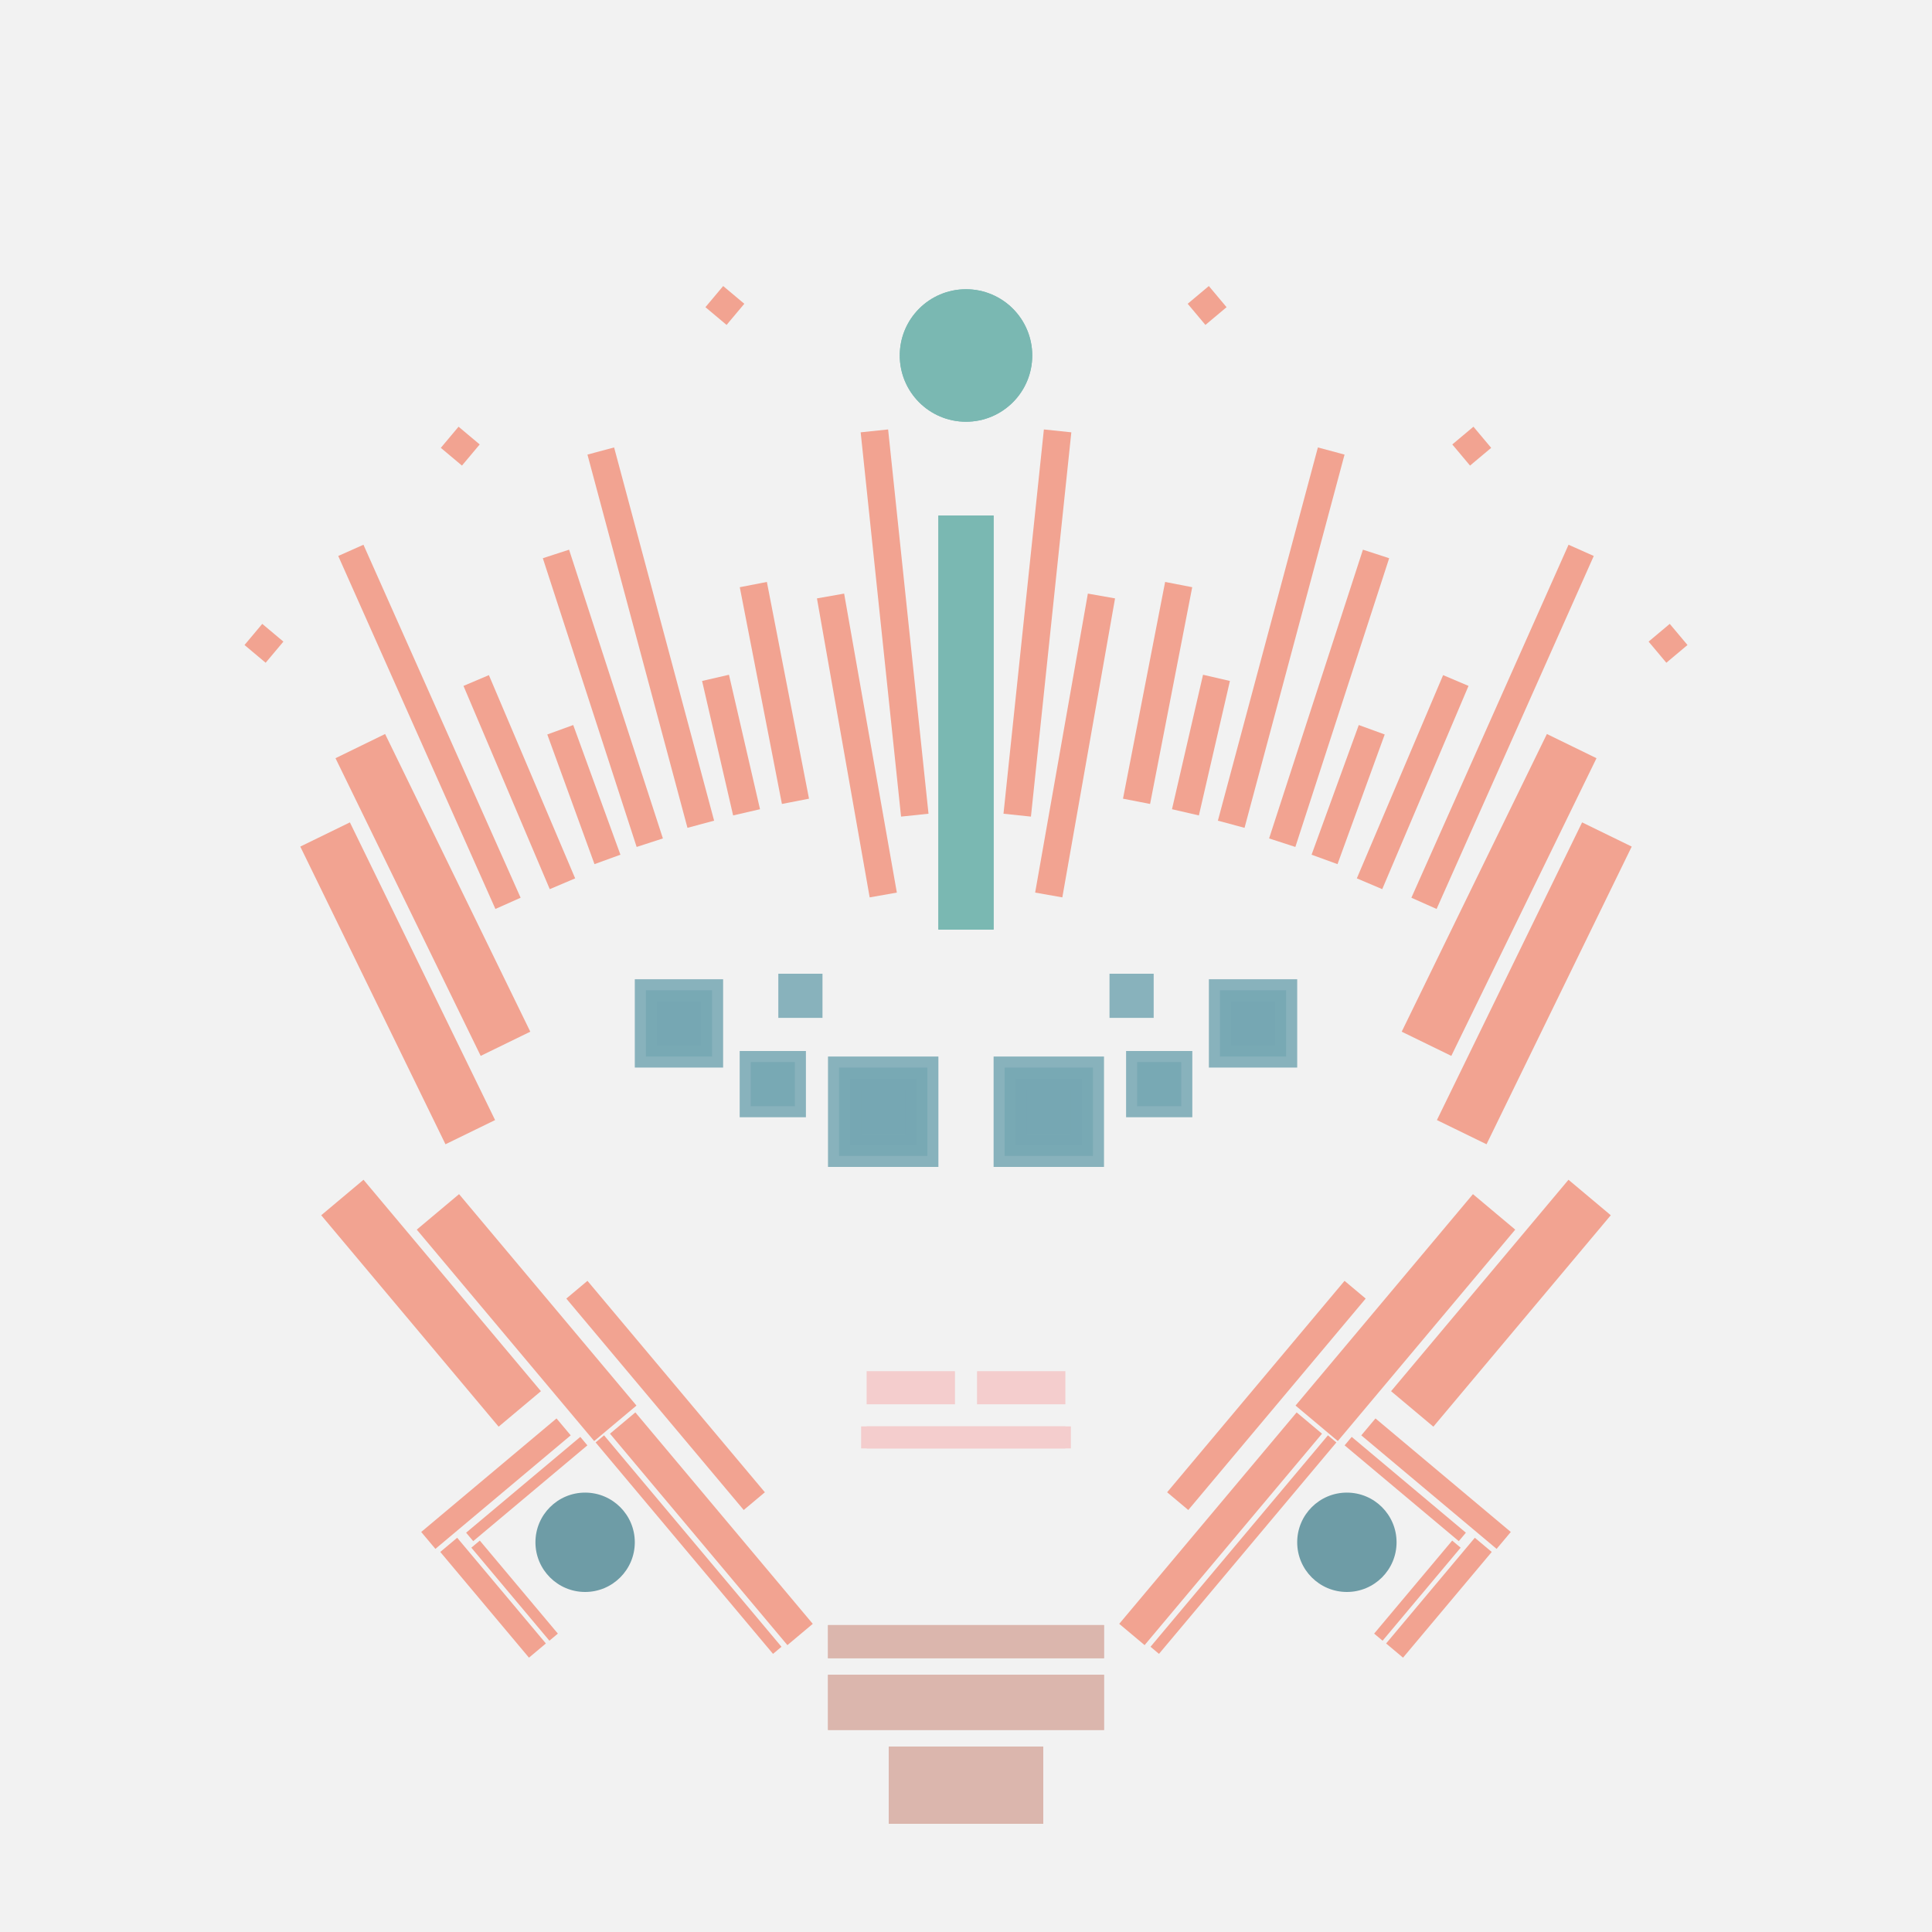 <svg xmlns='http://www.w3.org/2000/svg' preserveAspectRatio='xMinYMin meet' viewBox='0 0 350 350'> <filter id='neon' y='-2' x='-1' width='350' height='350'><feDropShadow flood-color='#8A795D' dx='0' dy='6' flood-opacity='0.65' stdDeviation='2.5' result='shadow'/><feOffset in='StrokePaint' dx='0' dy='2.4' result='offStrPnt'/><feFlood flood-color='#4A4132' flood-opacity='2' result='flood1' /><feOffset in='SourceGraphic' dx='0' dy='2' result='offFlood'/><feOffset in='SourceGraphic' dx='0' dy='9' result='offShadow'/><feComposite in='flood1' in2='offFlood' operator='in'  result='cmpFlood' /><feComposite in='shadow' in2='offShadow' operator='in' result='cmpSha' /><feGaussianBlur in='offStrPnt' stdDeviation='1' result='bStrokeP'/><feGaussianBlur in='cmpFlood' stdDeviation='0.6' result='bFlood'/><feGaussianBlur in='cmpSha' stdDeviation='0.6' result='bShadow'/><feMerge><feMergeNode in='bStrokeP'/><feMergeNode in='bshadow'/><feMergeNode in='bFlood'/><feMergeNode in='SourceGraphic'/></feMerge></filter>  <rect width='100%'  height='100%' fill='#F2F2F2'/> <g filter='url(#neon)' ><rect x='150' y= '290' width='50 ' height=  '10 '  fill= '#DBB6AD' /><rect x='150' y= '281' width='50 ' height=  '6  '  fill= '#DBB6AD' /><rect x='161' y= '303' width='28 ' height=  '14 '  fill= '#DBB6AD' /><rect x='90 ' y= '200' width='10 ' height=  '50 '  fill= '#f2a391' transform = '  translate( -122   , 114 ) rotate ( -40)'  /><rect x='89 ' y= '239' width='4  ' height=  '32 '  fill= '#f2a391' transform = '  translate( -47 , 489 ) rotate ( -130  )'  /><rect x='94 ' y= '243' width='2  ' height=  '27 '  fill= '#f2a391' transform = '  translate( -40 , 494 ) rotate ( -130  )'  /><rect x='88 ' y= '264' width='4  ' height=  '25 '  fill= '#f2a391' transform = '  translate( 336 , 430 ) rotate ( 140)'  /><rect x='93 ' y= '264' width='2  ' height=  '22 '  fill= '#f2a391' transform = '  translate( 342 , 425 ) rotate ( 140)'  /><rect x='126' y= '238' width='6  ' height=  '50 '  fill= '#f2a391' transform = '  translate( -139   , 145 ) rotate ( -40)'  /><rect x='118' y= '215' width='5  ' height=  '50 '  fill= '#f2a391' transform = '  translate( -126   , 133 ) rotate ( -40)'  /><rect x='73 ' y= '198' width='10 ' height=  '50 '  fill= '#f2a391' transform = '  translate( -125   , 102 ) rotate ( -40)'  /><rect x='124' y= '241' width='2  ' height=  '50 '  fill= '#f2a391' transform = '  translate( -142   , 143 ) rotate ( -40)'  /><circle cx='106' cy='266' r ='9  '  fill= '#6E9CA6' /><rect x='150' y= '290' width='50 ' height=  '10 '  fill= '#DBB6AD' transform= 'scale(-1,1) translate(-350,0)'/><rect x='150' y= '281' width='50 ' height=  '6  '  fill= '#DBB6AD' transform= 'scale(-1,1) translate(-350,0)'/><rect x='161' y= '303' width='28 ' height=  '14 '  fill= '#DBB6AD' transform= 'scale(-1,1) translate(-350,0)'/><rect x='90 ' y= '200' width='10 ' height=  '50 '  fill= '#f2a391' transform = ' scale(-1,1)  translate(-350,0) translate( -122   , 114 ) rotate ( -40)'  /><rect x='89 ' y= '239' width='4  ' height=  '32 '  fill= '#f2a391' transform = ' scale(-1,1)  translate(-350,0) translate( -47 , 489 ) rotate ( -130  )'  /><rect x='94 ' y= '243' width='2  ' height=  '27 '  fill= '#f2a391' transform = ' scale(-1,1)  translate(-350,0) translate( -40 , 494 ) rotate ( -130  )'  /><rect x='88 ' y= '264' width='4  ' height=  '25 '  fill= '#f2a391' transform = ' scale(-1,1)  translate(-350,0) translate( 336 , 430 ) rotate ( 140)'  /><rect x='93 ' y= '264' width='2  ' height=  '22 '  fill= '#f2a391' transform = ' scale(-1,1)  translate(-350,0) translate( 342 , 425 ) rotate ( 140)'  /><rect x='126' y= '238' width='6  ' height=  '50 '  fill= '#f2a391' transform = ' scale(-1,1)  translate(-350,0) translate( -139   , 145 ) rotate ( -40)'  /><rect x='118' y= '215' width='5  ' height=  '50 '  fill= '#f2a391' transform = ' scale(-1,1)  translate(-350,0) translate( -126   , 133 ) rotate ( -40)'  /><rect x='73 ' y= '198' width='10 ' height=  '50 '  fill= '#f2a391' transform = ' scale(-1,1)  translate(-350,0) translate( -125   , 102 ) rotate ( -40)'  /><rect x='124' y= '241' width='2  ' height=  '50 '  fill= '#f2a391' transform = ' scale(-1,1)  translate(-350,0) translate( -142   , 143 ) rotate ( -40)'  /><circle cx='106' cy='266' r ='9  '  fill= '#6E9CA6' transform= 'scale(-1,1) translate(-350,0)'/><rect x='170' y= '80 ' width='10 ' height=  '75 '  fill= '#7AB8B2' /><rect x='160' y= '65 ' width='5  ' height=  '70 '  fill= '#f2a391' transform = '  translate( -10 , 17  ) rotate ( -6 )'  /><rect x='153' y= '94 ' width='5  ' height=  '55 '  fill= '#f2a391' transform = '  translate( -19 , 29  ) rotate ( -10)'  /><rect x='138' y= '92 ' width='5  ' height=  '40 '  fill= '#f2a391' transform = '  translate( -19 , 29  ) rotate ( -11)'  /><rect x='130' y= '109' width='5  ' height=  '25 '  fill= '#f2a391' transform = '  translate( -24 , 33  ) rotate ( -13)'  /><rect x='115' y= '67 ' width='5  ' height=  '70 '  fill= '#f2a391' transform = '  translate( -22 , 34  ) rotate ( -15)'  /><rect x='103' y= '118' width='5  ' height=  '25 '  fill= '#f2a391' transform = '  translate( -38 , 44  ) rotate ( -20)'  /><rect x='91 ' y= '108' width='5  ' height=  '40 '  fill= '#f2a391' transform = '  translate( -42 , 47  ) rotate ( -23)'  /><rect x='75 ' y= '83 ' width='5  ' height=  '70 '  fill= '#f2a391' transform = '  translate( -41 , 42  ) rotate ( -24)'  /><rect x='73 ' y= '119' width='10 ' height=  '60 '  fill= '#f2a391' transform = '  translate( -57 , 49  ) rotate ( -26)'  /><rect x='67 ' y= '135' width='10 ' height=  '60 '  fill= '#f2a391' transform = '  translate( -65 , 48  ) rotate ( -26)'  /><rect x='129' y= '39 ' width='5  ' height=  '5  '  fill= '#f2a391' transform = '  translate( 15  , 116 ) rotate ( -50)'  /><rect x='81 ' y= '65 ' width='5  ' height=  '5  '  fill= '#f2a391' transform = '  translate( -22 , 88  ) rotate ( -50)'  /><rect x='45 ' y= '101' width='5  ' height=  '5  '  fill= '#f2a391' transform = '  translate( -62 , 73  ) rotate ( -50)'  /><rect x='107' y= '86 ' width='5  ' height=  '55 '  fill= '#f2a391' transform = '  translate( -30 , 39  ) rotate ( -18)'  /><circle cx='175' cy='51 ' r ='12 '  fill= '#7AB8B2' /><rect x='170' y= '80 ' width='10 ' height=  '75 '  fill= '#7AB8B2' transform= 'scale(-1,1) translate(-350,0)'/><rect x='160' y= '65 ' width='5  ' height=  '70 '  fill= '#f2a391' transform = ' scale(-1,1)  translate(-350,0) translate( -10 , 17  ) rotate ( -6 )'  /><rect x='153' y= '94 ' width='5  ' height=  '55 '  fill= '#f2a391' transform = ' scale(-1,1)  translate(-350,0) translate( -19 , 29  ) rotate ( -10)'  /><rect x='138' y= '92 ' width='5  ' height=  '40 '  fill= '#f2a391' transform = ' scale(-1,1)  translate(-350,0) translate( -19 , 29  ) rotate ( -11)'  /><rect x='130' y= '109' width='5  ' height=  '25 '  fill= '#f2a391' transform = ' scale(-1,1)  translate(-350,0) translate( -24 , 33  ) rotate ( -13)'  /><rect x='115' y= '67 ' width='5  ' height=  '70 '  fill= '#f2a391' transform = ' scale(-1,1)  translate(-350,0) translate( -22 , 34  ) rotate ( -15)'  /><rect x='103' y= '118' width='5  ' height=  '25 '  fill= '#f2a391' transform = ' scale(-1,1)  translate(-350,0) translate( -38 , 44  ) rotate ( -20)'  /><rect x='91 ' y= '108' width='5  ' height=  '40 '  fill= '#f2a391' transform = ' scale(-1,1)  translate(-350,0) translate( -42 , 47  ) rotate ( -23)'  /><rect x='75 ' y= '83 ' width='5  ' height=  '70 '  fill= '#f2a391' transform = ' scale(-1,1)  translate(-350,0) translate( -41 , 42  ) rotate ( -24)'  /><rect x='73 ' y= '119' width='10 ' height=  '60 '  fill= '#f2a391' transform = ' scale(-1,1)  translate(-350,0) translate( -57 , 49  ) rotate ( -26)'  /><rect x='67 ' y= '135' width='10 ' height=  '60 '  fill= '#f2a391' transform = ' scale(-1,1)  translate(-350,0) translate( -65 , 48  ) rotate ( -26)'  /><rect x='129' y= '39 ' width='5  ' height=  '5  '  fill= '#f2a391' transform = ' scale(-1,1)  translate(-350,0) translate( 15  , 116 ) rotate ( -50)'  /><rect x='81 ' y= '65 ' width='5  ' height=  '5  '  fill= '#f2a391' transform = ' scale(-1,1)  translate(-350,0) translate( -22 , 88  ) rotate ( -50)'  /><rect x='45 ' y= '101' width='5  ' height=  '5  '  fill= '#f2a391' transform = ' scale(-1,1)  translate(-350,0) translate( -62 , 73  ) rotate ( -50)'  /><rect x='107' y= '86 ' width='5  ' height=  '55 '  fill= '#f2a391' transform = ' scale(-1,1)  translate(-350,0) translate( -30 , 39  ) rotate ( -18)'  /><circle cx='175' cy='51 ' r ='12 '  fill= '#7AB8B2' transform= 'scale(-1,1) translate(-350,0)'/><rect x='157' y= '235' width='16 ' height=  '6  '  fill= '#F4CDCD' /><rect x='157' y= '245' width='37 ' height=  '4  '  fill= '#F4CDCD' /><rect x='157' y= '235' width='16 ' height=  '6  '  fill= '#F4CDCD' transform= 'scale(-1,1) translate(-350,0)'/><rect x='157' y= '245' width='37 ' height=  '4  '  fill= '#F4CDCD' transform= 'scale(-1,1) translate(-350,0)'/></g><g fill-opacity='0.85'><rect x='150' y= '178' width='20 ' height=  '20 '  fill= '#76A7B3' filter='url(#neon)'  /><rect x='152' y= '180' width='16 ' height=  '16 '  fill= '#76A7B3' filter='url(#neon)'  /><rect x='154' y= '182' width='12 ' height=  '12 '  fill= '#76A7B3' filter='url(#neon)'  /><rect x='156' y= '184' width='8  ' height=  '8  '  fill= '#76A7B3' filter='url(#neon)'  /><rect x='134' y= '177' width='12 ' height=  '12 '  fill= '#76A7B3' filter='url(#neon)'  /><rect x='115' y= '164' width='16 ' height=  '16 '  fill= '#76A7B3' filter='url(#neon)'  /><rect x='117' y= '166' width='12 ' height=  '12 '  fill= '#76A7B3' filter='url(#neon)'  /><rect x='141' y= '163' width='8  ' height=  '8  '  fill= '#76A7B3' filter='url(#neon)'  /><rect x='119' y= '168' width='8  ' height=  '8  '  fill= '#76A7B3' filter='url(#neon)'  /><rect x='136' y= '179' width='8  ' height=  '8  '  fill= '#76A7B3' filter='url(#neon)'  /><rect x='150' y= '178' width='20 ' height=  '20 '  fill= '#76A7B3' filter='url(#neon)'  transform= 'scale(-1,1) translate(-350,0)'/><rect x='152' y= '180' width='16 ' height=  '16 '  fill= '#76A7B3' filter='url(#neon)'  transform= 'scale(-1,1) translate(-350,0)'/><rect x='154' y= '182' width='12 ' height=  '12 '  fill= '#76A7B3' filter='url(#neon)'  transform= 'scale(-1,1) translate(-350,0)'/><rect x='156' y= '184' width='8  ' height=  '8  '  fill= '#76A7B3' filter='url(#neon)'  transform= 'scale(-1,1) translate(-350,0)'/><rect x='134' y= '177' width='12 ' height=  '12 '  fill= '#76A7B3' filter='url(#neon)'  transform= 'scale(-1,1) translate(-350,0)'/><rect x='115' y= '164' width='16 ' height=  '16 '  fill= '#76A7B3' filter='url(#neon)'  transform= 'scale(-1,1) translate(-350,0)'/><rect x='117' y= '166' width='12 ' height=  '12 '  fill= '#76A7B3' filter='url(#neon)'  transform= 'scale(-1,1) translate(-350,0)'/><rect x='141' y= '163' width='8  ' height=  '8  '  fill= '#76A7B3' filter='url(#neon)'  transform= 'scale(-1,1) translate(-350,0)'/><rect x='119' y= '168' width='8  ' height=  '8  '  fill= '#76A7B3' filter='url(#neon)'  transform= 'scale(-1,1) translate(-350,0)'/><rect x='136' y= '179' width='8  ' height=  '8  '  fill= '#76A7B3' filter='url(#neon)'  transform= 'scale(-1,1) translate(-350,0)'/></g></svg>